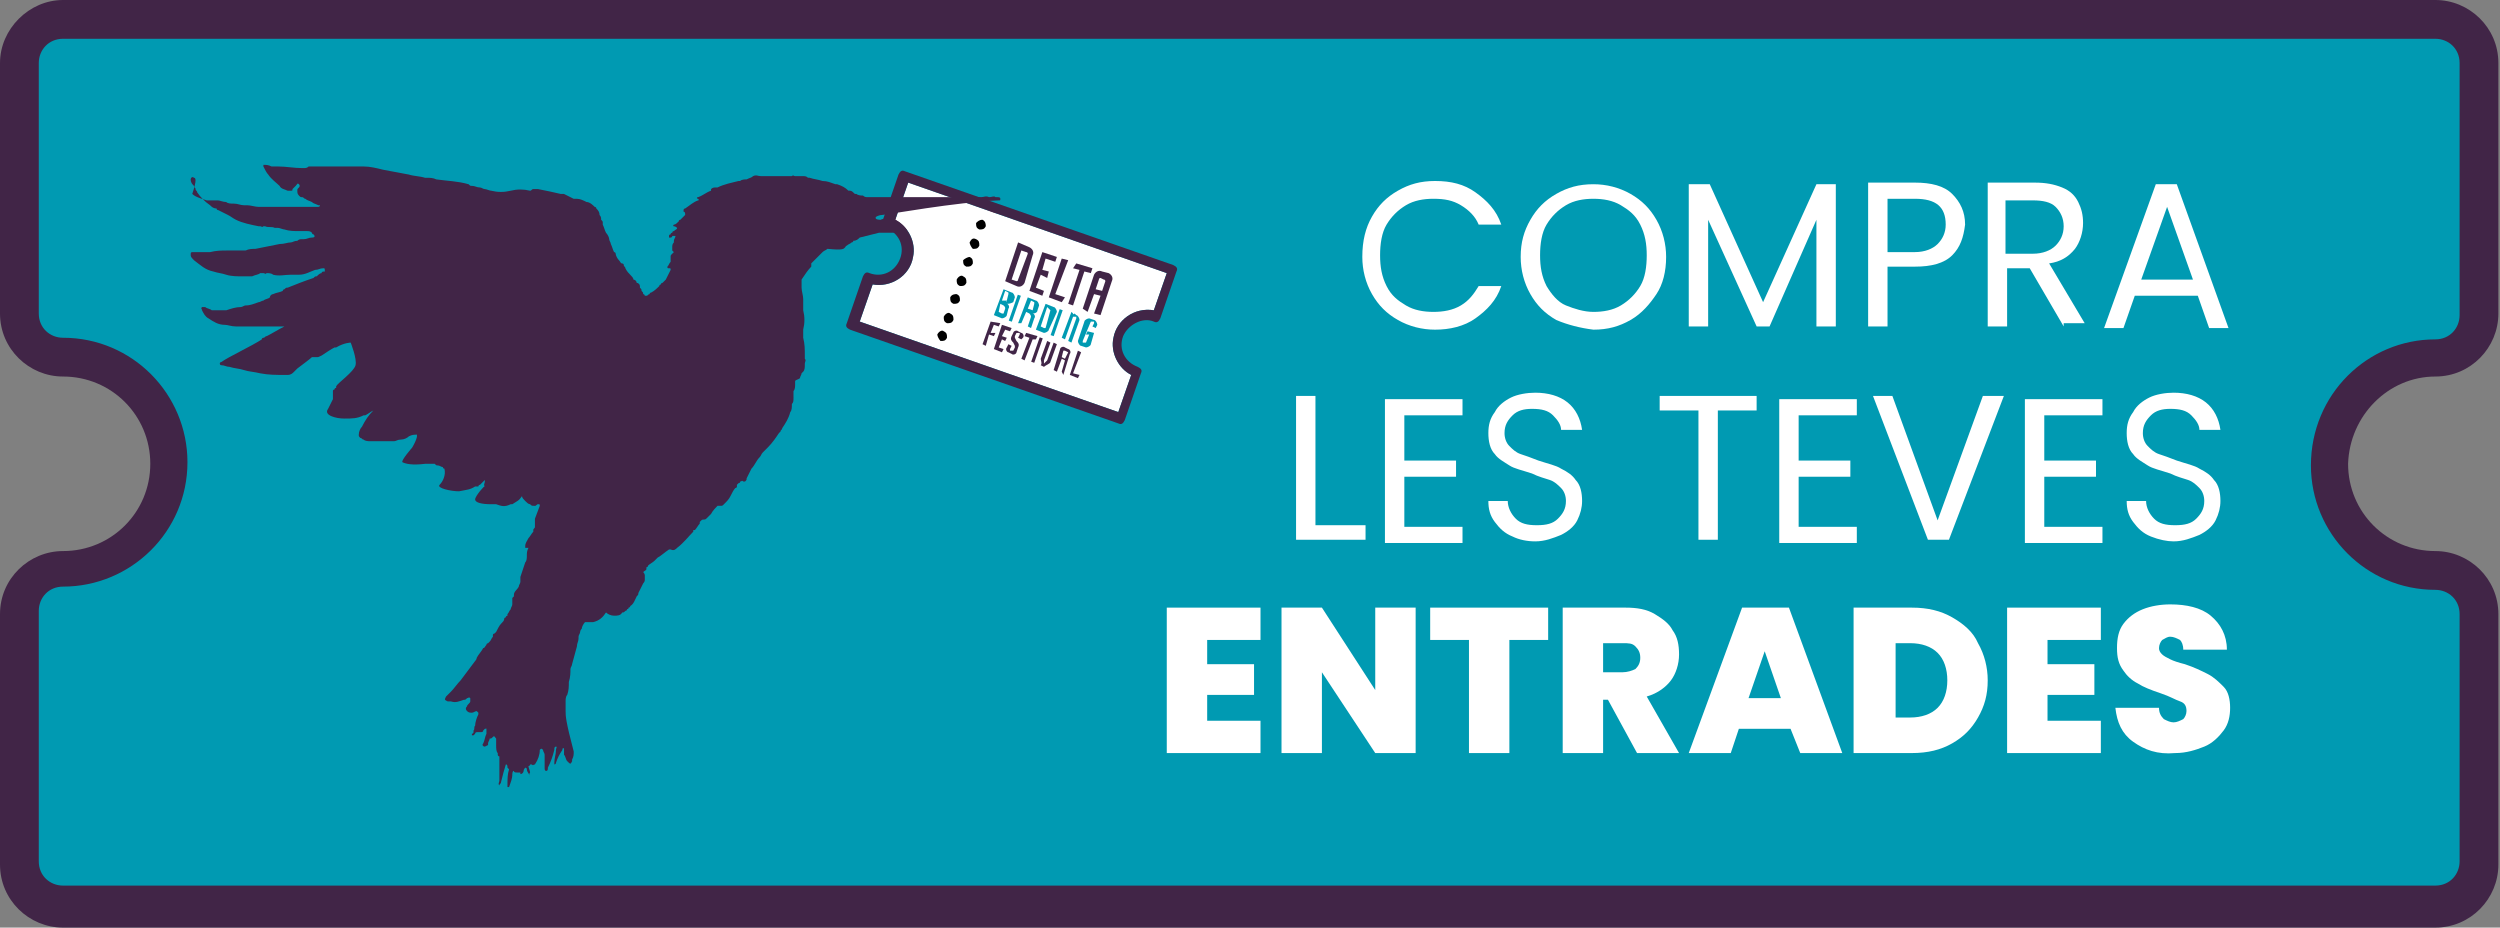 <?xml version="1.0" encoding="UTF-8"?>
<!-- Generator: Adobe Illustrator 28.0.0, SVG Export Plug-In . SVG Version: 6.00 Build 0)  -->
<svg xmlns="http://www.w3.org/2000/svg" xmlns:xlink="http://www.w3.org/1999/xlink" version="1.1" x="0px" y="0px" viewBox="0 0 154.7 57.4" style="enable-background:new 0 0 154.7 57.4;" xml:space="preserve">
<rect x="0" y="0" width="154.7" height="57.4" fill="#808080" stroke="none"/>
<style type="text/css">
	.st0{display:none;}
	.st1{display:inline;fill:#009AB2;}
	.st2{fill:#FFFFFF;}
	.st3{fill:#3D2645;}
	.st4{fill:#0098B0;}
	.st5{fill:#412547;}
	.st6{fill:#009AB2;}
</style>
<g id="BG" class="st0">
</g>
<g id="ELEMENTS_00000010294934193675868900000004873407955746785958_">
	<g>
		<path class="st5" d="M150.7,23.3c2.2,0,3.9-1.8,3.9-3.9V3.9c0-2.2-1.8-3.9-3.9-3.9H77.5h-6.4H3.9C1.8,0,0,1.8,0,3.9v15.5    c0,2.2,1.8,3.9,3.9,3.9c3,0,5.4,2.4,5.4,5.4c0,3-2.4,5.4-5.4,5.4C1.8,34.1,0,35.8,0,38v15.5c0,2.2,1.8,3.9,3.9,3.9h67.2h6.4h73.2    c2.2,0,3.9-1.8,3.9-3.9V38c0-2.2-1.8-3.9-3.9-3.9c-3,0-5.4-2.4-5.4-5.4C145.4,25.7,147.8,23.3,150.7,23.3z"></path>
		<path class="st6" d="M150.7,21c0.9,0,1.5-0.7,1.5-1.5V3.9c0-0.9-0.7-1.5-1.5-1.5H77.5h-6.4H3.9c-0.9,0-1.5,0.7-1.5,1.5v15.5    c0,0.9,0.7,1.5,1.5,1.5c4.3,0,7.7,3.5,7.7,7.7c0,4.3-3.5,7.7-7.7,7.7c-0.9,0-1.5,0.7-1.5,1.5v15.5c0,0.9,0.7,1.5,1.5,1.5h67.2h6.4    h73.2c0.9,0,1.5-0.7,1.5-1.5V38c0-0.9-0.7-1.5-1.5-1.5c-4.3,0-7.7-3.5-7.7-7.7C143,24.4,146.5,21,150.7,21z"></path>
		<g>
			<g>
				<g>
					<polygon points="52.3,15.3 52.3,15.3 52.3,15.3      "></polygon>
					<path class="st5" d="M61.8,13.1C61.9,13.1,62,13.1,61.8,13.1c-0.2-0.3-3.6,0.4-6.3,0.4c-0.1,0-0.9,0-1,0.1       c-0.1,0-0.4,0-0.3-0.2c0,0-2.1,0.7-2,1.9c0,0,0.1,0,0.1-0.1c0,0,0,0,0,0c0,0,0,0,0,0c0,0,0,0,0.1,0c0,0,0,0,0,0       c0.1-0.1,0.2-0.1,0.3-0.2c0,0,0,0,0,0l0,0l0,0c0,0,0.1,0,0.1-0.1c0,0,0,0,0,0c0.2,0,0.3-0.1,0.4-0.2c0.4-0.1,0.8-0.2,1.2-0.3       c0.1,0,0.2,0,0.3,0c0.1,0,0.1,0,0.2,0c0.1,0,0.2,0,0.3,0c0.2,0,0.3,0,0.4-0.1c0,0,0.1,0,0.1,0c0.3-0.1,0.7-0.1,1-0.1       c0.6-0.1,1.2-0.2,1.7-0.3c0.9-0.1,1.7-0.4,2.5-0.6C61.4,13.2,61.6,13.2,61.8,13.1z"></path>
				</g>
				<g>
					<g>
						<g>
							<path class="st2" d="M68.9,20.9c-0.2,0.9,0.3,1.9,1.1,2.3l-0.8,2.3l-16-5.6l0.8-2.3c1.1,0.2,2.3-0.5,2.5-1.7         c0.2-0.9-0.3-1.9-1.1-2.3l0.8-2.3l16,5.6l-0.8,2.3C70.2,19,69.1,19.8,68.9,20.9z"></path>
						</g>
					</g>
					<g>
						<g>
							<g>
								<path d="M59.2,18.2L59.2,18.2c0.2,0.1,0.2,0.2,0.2,0.4l0,0c-0.1,0.2-0.2,0.2-0.4,0.2l0,0c-0.2-0.1-0.2-0.2-0.2-0.4l0,0          C58.9,18.2,59.1,18.2,59.2,18.2z"></path>
							</g>
						</g>
						<g>
							<g>
								<path d="M58.8,19.4L58.8,19.4c0.2,0.1,0.2,0.2,0.2,0.4v0c-0.1,0.2-0.2,0.2-0.4,0.2l0,0c-0.2-0.1-0.2-0.2-0.2-0.4v0          C58.5,19.4,58.7,19.3,58.8,19.4z"></path>
							</g>
						</g>
						<g>
							<g>
								<path d="M58.4,20.5L58.4,20.5c0.2,0.1,0.2,0.2,0.2,0.4h0c-0.1,0.2-0.2,0.2-0.4,0.2l0,0C58.1,21,58,20.8,58,20.7l0,0          C58.1,20.5,58.3,20.4,58.4,20.5z"></path>
							</g>
						</g>
						<g>
							<g>
								<path d="M59.6,17.1L59.6,17.1c0.2,0.1,0.2,0.2,0.2,0.4v0c-0.1,0.2-0.2,0.2-0.4,0.2l0,0c-0.2-0.1-0.2-0.2-0.2-0.4v0          C59.3,17.1,59.5,17,59.6,17.1z"></path>
							</g>
						</g>
						<g>
							<g>
								<path d="M60,15.9L60,15.9c0.2,0.1,0.2,0.2,0.2,0.4l0,0c-0.1,0.2-0.2,0.2-0.4,0.2l0,0c-0.2-0.1-0.2-0.2-0.2-0.4l0,0          C59.7,16,59.9,15.9,60,15.9z"></path>
							</g>
						</g>
						<g>
							<g>
								<path d="M60.4,14.8L60.4,14.8c0.2,0.1,0.2,0.2,0.2,0.4l0,0c-0.1,0.2-0.2,0.2-0.4,0.2h0C60.1,15.3,60,15.1,60,15l0,0          C60.1,14.8,60.2,14.7,60.4,14.8z"></path>
							</g>
						</g>
						<g>
							<g>
								<path d="M60.8,13.6L60.8,13.6C61,13.7,61,13.9,61,14l0,0c-0.1,0.2-0.2,0.2-0.4,0.2l0,0c-0.2-0.1-0.2-0.2-0.2-0.4l0,0          C60.5,13.7,60.6,13.6,60.8,13.6z"></path>
							</g>
						</g>
						<g>
							<g>
								<path class="st5" d="M71.4,19.9c0.2,0.1,0.3,0,0.4-0.2l1-2.9c0.1-0.2,0-0.3-0.2-0.4l-16.6-5.8c-0.2-0.1-0.3,0-0.4,0.2          l-1,2.9c-0.1,0.2,0,0.3,0.2,0.4c0.8,0.3,1.2,1.1,0.9,1.9c-0.3,0.8-1.1,1.2-1.9,0.9c-0.2-0.1-0.3,0-0.4,0.2l-1,2.9          c-0.1,0.2,0,0.3,0.2,0.4l16.6,5.8c0.2,0.1,0.3,0,0.4-0.2l1-2.9c0.1-0.2,0-0.3-0.2-0.4c-0.8-0.3-1.2-1.1-0.9-1.9          C69.8,20.1,70.7,19.6,71.4,19.9z M68.9,20.9c-0.2,0.9,0.3,1.9,1.1,2.3l-0.8,2.3l-16-5.6l0.8-2.3c1.1,0.2,2.3-0.5,2.5-1.7          c0.2-0.9-0.3-1.9-1.1-2.3l0.8-2.3l16,5.6l-0.8,2.3C70.2,19,69.1,19.8,68.9,20.9z"></path>
							</g>
						</g>
					</g>
					<g>
						<g>
							<path class="st5" d="M63.6,15.7c0,0,0-0.1-0.1-0.1l-0.3-0.1l-0.6,1.8l0.3,0.1c0,0,0.1,0,0.1-0.1L63.6,15.7z M63.4,17.5         c-0.1,0.2-0.3,0.3-0.5,0.2l-0.7-0.3L63,15l0.7,0.3c0.2,0.1,0.3,0.3,0.2,0.5L63.4,17.5z"></path>
						</g>
						<polygon class="st5" points="65.4,15.9 65.3,16.2 64.7,16 64.5,16.7 64.9,16.8 64.8,17.2 64.4,17 64.1,17.8 64.6,18         64.5,18.3 63.7,18 64.5,15.6       "></polygon>
						<polygon class="st5" points="65.9,18.4 65.7,18.7 64.9,18.4 65.7,16 66.1,16.1 65.3,18.2       "></polygon>
						<polygon class="st5" points="67.6,16.6 67.5,16.9 67.1,16.8 66.4,18.9 66.1,18.8 66.8,16.7 66.4,16.6 66.6,16.3       "></polygon>
						<g>
							<path class="st5" d="M68.4,17.4c0,0,0-0.1-0.1-0.1l-0.2-0.1c0,0-0.1,0-0.1,0.1l-0.2,0.6l0.4,0.1L68.4,17.4z M67.7,19.4         l0.4-1.1l-0.4-0.1l-0.4,1.1L67,19.1l0.7-2.1c0.1-0.2,0.3-0.3,0.5-0.2l0.4,0.1c0.2,0.1,0.3,0.3,0.2,0.5l-0.7,2.1L67.7,19.4z"></path>
							<path class="st6" d="M61.8,19.3l0.2,0.1c0,0,0.1,0,0.1,0l0.1-0.3c0-0.1,0-0.1-0.1-0.2l-0.2-0.1L61.8,19.3z M62.3,18.6         l0.1-0.4c0,0,0-0.1,0-0.1l-0.2-0.1L62,18.6L62.3,18.6C62.2,18.7,62.3,18.7,62.3,18.6 M62.3,18.8c0.1,0,0.2,0.2,0.1,0.3         l-0.1,0.4c0,0.1-0.2,0.2-0.3,0.2l-0.5-0.2l0.6-1.6l0.5,0.2c0.1,0,0.2,0.2,0.2,0.3l-0.1,0.3C62.5,18.8,62.4,18.8,62.3,18.8         L62.3,18.8z"></path>
						</g>
						
							<rect x="62" y="18.9" transform="matrix(0.329 -0.944 0.944 0.329 24.183 72.151)" class="st6" width="1.7" height="0.2"></rect>
						<g>
							<path class="st6" d="M63.9,19.2l0.1-0.4c0,0,0-0.1,0-0.1l-0.2-0.1l-0.2,0.5L63.9,19.2C63.8,19.2,63.9,19.2,63.9,19.2          M63.7,19.4l-0.2-0.1l-0.3,0.7L63,20l0.6-1.6l0.5,0.2c0.1,0,0.2,0.2,0.2,0.3l-0.1,0.3c0,0.1-0.1,0.2-0.3,0.2l0,0         c0.1,0,0.2,0.2,0.1,0.3l-0.2,0.6l-0.2-0.1l0.2-0.6C63.8,19.5,63.7,19.4,63.7,19.4"></path>
							<path class="st6" d="M65,19.2C65,19.2,65,19.1,65,19.2L64.8,19l-0.4,1.2l0.2,0.1c0,0,0.1,0,0.1,0L65,19.2z M64.9,20.4         c0,0.1-0.2,0.2-0.3,0.2l-0.5-0.2l0.6-1.6l0.5,0.2c0.1,0,0.2,0.2,0.2,0.3L64.9,20.4z"></path>
						</g>
						
							<rect x="64.6" y="19.8" transform="matrix(0.329 -0.944 0.944 0.329 25.067 75.204)" class="st6" width="1.7" height="0.2"></rect>
						<g>
							<path class="st6" d="M66.4,19.4L66.4,19.4c0,0.1,0.1,0,0.1,0l0.1,0.1c0.1,0,0.2,0.2,0.2,0.3l-0.5,1.4l-0.2-0.1l0.5-1.4         c0,0,0-0.1,0-0.1l-0.1,0c0,0-0.1,0-0.1,0L65.9,21l-0.2-0.1l0.6-1.6L66.4,19.4z"></path>
							<path class="st6" d="M67.2,20.7l0.1-0.2l0.4,0.1l-0.2,0.7c0,0.1-0.2,0.2-0.3,0.2l-0.3-0.1c-0.1,0-0.2-0.2-0.2-0.3l0.4-1.2         c0-0.1,0.2-0.2,0.3-0.2l0.3,0.1c0.1,0,0.2,0.2,0.2,0.3l-0.1,0.2l-0.2-0.1l0.1-0.2c0,0,0-0.1,0-0.1l-0.1,0c0,0-0.1,0-0.1,0         L67,21.1c0,0,0,0.1,0,0.1l0.1,0c0,0,0.1,0,0.1,0l0.2-0.5L67.2,20.7z"></path>
						</g>
						<polygon class="st5" points="61.9,20 61.8,20.2 61.5,20.1 61.3,20.6 61.6,20.6 61.5,20.8 61.2,20.7 61,21.4 60.8,21.3         61.3,19.9       "></polygon>
						<polygon class="st5" points="62.6,20.3 62.5,20.5 62.2,20.4 62,20.8 62.3,20.9 62.2,21.1 62,21 61.8,21.5 62.1,21.6 62,21.8         61.5,21.6 62,20.1       "></polygon>
						<g>
							<path class="st5" d="M62.7,20.6c0-0.1,0.2-0.2,0.3-0.1l0.2,0.1c0.1,0,0.2,0.2,0.1,0.3L63.2,21L63,20.9l0.1-0.2         c0,0,0-0.1,0-0.1l-0.1,0c0,0-0.1,0-0.1,0l-0.1,0.2c0,0.1,0,0.1,0,0.1l0.1,0.2c0.1,0.1,0.2,0.2,0.1,0.4l-0.1,0.3         c0,0.1-0.2,0.2-0.3,0.1l-0.2-0.1c-0.1,0-0.2-0.2-0.1-0.3l0.1-0.2l0.2,0.1l-0.1,0.2c0,0,0,0.1,0,0.1l0.1,0c0,0,0.1,0,0.1,0         l0.1-0.2c0-0.1,0-0.1,0-0.1l-0.1-0.2c-0.1-0.1-0.2-0.2-0.1-0.4L62.7,20.6z"></path>
						</g>
						<polygon class="st5" points="64.2,20.8 64.1,21 63.9,21 63.4,22.3 63.2,22.2 63.7,20.9 63.4,20.8 63.5,20.6       "></polygon>
						
							<rect x="63.4" y="21.6" transform="matrix(0.329 -0.944 0.944 0.329 22.561 75.127)" class="st5" width="1.6" height="0.2"></rect>
						<g>
							<path class="st5" d="M64.4,22.2l0.4-1.1l0.2,0.1l-0.4,1.1c0,0.1,0,0.2,0,0.2l0,0l0,0c0,0,0.1-0.1,0.2-0.2l0.4-1.1l0.2,0.1         l-0.4,1.1c0,0.1-0.3,0.2-0.4,0.3l-0.2-0.1C64.5,22.5,64.4,22.3,64.4,22.2"></path>
							<path class="st5" d="M66.1,21.8C66.1,21.8,66.1,21.7,66.1,21.8l-0.2-0.1c0,0-0.1,0-0.1,0l-0.1,0.4l0.2,0.1L66.1,21.8z          M65.7,23l0.2-0.7l-0.2-0.1L65.4,23l-0.2-0.1l0.4-1.3c0-0.1,0.2-0.2,0.3-0.1l0.2,0.1c0.1,0,0.2,0.2,0.1,0.3l-0.4,1.3L65.7,23         z"></path>
						</g>
						<polygon class="st5" points="66.8,23.2 66.7,23.4 66.2,23.2 66.7,21.7 66.9,21.8 66.4,23.1       "></polygon>
					</g>
				</g>
				<path class="st5" d="M52.3,15.3c0.6-1,1.8-1.8,1.8-1.8c0.1-0.1,0.3-0.2,0.5-0.2c0.2,0,4.6-0.8,7.2-0.9c0.1,0,0.1,0,0.1-0.1      c0-0.1-0.1-0.1-0.2-0.1c0,0-0.1,0-0.1,0c-0.1-0.1-0.2,0-0.4,0l0,0c-0.2-0.1-0.3,0-0.5,0c-0.5,0-1,0-1.5,0c0,0,0,0-0.1,0      c0,0-0.1,0-0.1,0c0,0-0.1,0-0.1,0c0,0,0,0,0,0c0,0,0,0-0.1,0c0,0-0.1,0-0.1,0c0,0-0.1,0-0.1,0c-0.1,0-0.1,0-0.1,0      c0,0-0.1,0-0.1,0c0,0,0,0,0,0c0,0,0,0-0.1,0c0,0-0.1,0-0.1,0c0,0-0.1,0-0.1,0c-0.5,0-1.1,0-1.6,0c-0.1,0-0.1,0-0.2,0      c0,0,0,0-0.1,0c0,0,0,0,0.1,0c0,0,0,0,0,0c0,0,0,0-0.1,0c0,0-0.1,0-0.1,0c0,0,0,0-0.1,0c0,0,0,0-0.1,0c0,0,0,0,0,0      c0,0-0.1,0-0.1,0c0,0,0,0-0.1,0c0,0,0,0,0,0c-0.1,0-0.2,0-0.2,0c0,0,0,0-0.1,0c0,0,0,0,0,0c-0.2,0-0.3,0-0.5,0      c-0.2,0-0.4,0-0.6,0c-0.2,0-0.4,0-0.6,0c0,0,0,0,0,0c-0.1,0-0.2,0-0.3-0.1c0,0,0,0,0,0c-0.1,0-0.3,0-0.4-0.1c0,0,0,0-0.1,0      C53,12,53,12,52.9,12c-0.1-0.1-0.2-0.2-0.3-0.2c0,0,0,0-0.1,0c-0.2-0.2-0.4-0.3-0.7-0.4c0,0,0,0-0.1,0c0,0,0,0,0,0      c-0.3-0.1-0.5-0.2-0.8-0.2c-0.3-0.1-0.5-0.1-0.8-0.2c0,0,0,0,0,0c0,0,0,0-0.1,0c-0.1-0.1-0.2-0.1-0.3-0.1c0,0,0,0-0.1,0l0,0      c0,0-0.1,0-0.1,0c0,0-0.1,0-0.1,0c0,0-0.1,0-0.1,0c0,0,0,0-0.1,0c-0.1,0-0.1-0.1-0.2,0c0,0,0,0,0,0c-0.1,0-0.3,0-0.4,0      c0,0,0,0-0.1,0c0,0,0,0,0,0c0,0,0,0,0,0l0,0c-0.1,0-0.1,0-0.2,0c-0.3,0-0.5,0-0.8,0c-0.1,0-0.3,0-0.4,0c0,0,0,0,0,0      c-0.2,0-0.3-0.1-0.5,0c-0.1,0.1-0.2,0.1-0.4,0.2c-0.1,0-0.3,0-0.4,0.1l0,0c0,0-0.1,0-0.1,0c-0.4,0.1-0.9,0.2-1.3,0.4      c0,0-0.1,0-0.1,0c-0.1,0-0.2,0-0.3,0.1c0,0,0,0,0,0c0,0,0,0,0,0l0,0c0,0.1,0,0.1,0,0.1c0,0,0,0,0,0c-0.3,0.1-0.5,0.3-0.8,0.4      c-0.1,0-0.1,0.1,0,0.1c0,0,0.1,0.1,0,0.1c-0.3,0.1-0.5,0.3-0.8,0.5c-0.1,0-0.1,0.1-0.1,0.1l0,0c0,0.1,0,0.1,0,0.1      c0.1,0,0.1,0.1,0.1,0.2c-0.1,0.1-0.2,0.2-0.3,0.3c0,0,0,0,0,0c-0.1,0-0.1,0.1-0.1,0.1c-0.1,0.1-0.2,0.2-0.3,0.2      c-0.1,0.1,0,0.1,0,0.1c0,0,0,0,0,0c0,0,0.1,0,0.2,0.1l0,0c0,0,0,0,0,0c0,0.1-0.1,0.1-0.2,0.2c-0.1,0-0.1,0.1-0.1,0.1      c0,0-0.1,0-0.1,0.1l0,0c0,0-0.1,0-0.1,0.1l0,0c0,0,0,0,0,0.1c0,0,0,0,0.1,0c0,0,0,0,0,0c0,0,0.1,0,0.1-0.1c0,0,0,0,0,0l0,0l0,0      c0,0,0.1,0,0.1,0c0,0,0.1,0,0.1,0c0,0,0,0,0,0c0,0.1-0.1,0.2-0.1,0.3c0,0,0,0.1,0,0.1c-0.1,0.1-0.1,0.2-0.1,0.3c0,0,0,0,0,0      c0,0.1,0,0.1,0,0.2c0,0,0.1,0.1,0.1,0.1l0,0c0,0-0.1,0.1-0.1,0.1c-0.1,0.1-0.1,0.1-0.1,0.2c0,0,0,0,0,0.1c0,0,0,0,0,0.1      c0,0,0,0,0,0.1l0,0c0,0,0,0,0,0l0,0c-0.1,0.1-0.1,0.2-0.2,0.3c0,0.1,0,0.1,0.1,0.1c0.1,0,0.1,0,0.1,0.1      c-0.1,0.2-0.2,0.4-0.3,0.6c-0.1,0.1-0.1,0.1-0.2,0.2c0,0-0.1,0-0.1,0.1c0,0-0.1,0-0.1,0.1c-0.1,0.1-0.3,0.3-0.5,0.4      c0,0-0.1,0-0.1,0.1c0,0,0,0,0,0c0,0,0,0,0,0c-0.1,0-0.1,0.1-0.2,0.1c0,0-0.1,0-0.1,0c0,0,0,0,0,0c0,0,0-0.1-0.1-0.1c0,0,0,0,0,0      c0,0,0,0,0,0l0,0c0,0,0,0,0,0c0,0,0,0,0,0c0-0.1,0-0.1-0.1-0.2c0,0,0,0,0,0l0,0c0-0.1,0-0.1-0.1-0.2c0,0,0,0,0,0      c0,0,0-0.1,0-0.1c0,0,0,0,0,0c0,0,0,0,0,0c0-0.1-0.1-0.2-0.2-0.2c0-0.1-0.1-0.2-0.2-0.2c0-0.1-0.1-0.2-0.2-0.3l0,0      c-0.1-0.1-0.2-0.2-0.3-0.4l0,0c0-0.1-0.1-0.1-0.1-0.2c0,0,0,0,0,0c0-0.1-0.1-0.1-0.1-0.1c-0.1,0-0.1-0.1-0.2-0.2l0,0      c0,0,0,0,0,0c-0.1-0.1-0.2-0.3-0.2-0.4l0,0c0,0,0,0,0,0c0,0,0-0.1-0.1-0.1c0,0,0,0,0,0c-0.1-0.2-0.1-0.3-0.2-0.5      c0-0.1-0.1-0.2-0.1-0.3c0,0,0,0,0,0c0-0.1-0.1-0.3-0.2-0.4c0,0,0,0,0,0c0,0,0,0,0,0c-0.1-0.2-0.1-0.3-0.2-0.5c0,0,0,0,0,0      c0,0,0-0.1,0-0.1c0-0.1,0-0.1-0.1-0.2c0-0.1,0-0.2-0.1-0.3c0-0.2-0.1-0.3-0.2-0.4c0-0.1-0.1-0.1-0.1-0.1c0,0,0,0,0,0      c-0.1-0.1-0.3-0.3-0.5-0.3c-0.2-0.1-0.4-0.2-0.6-0.2c0,0-0.1,0-0.1,0c0,0,0,0,0,0c0,0,0,0,0,0c0,0,0,0,0,0c0,0,0,0-0.1,0      c-0.2-0.1-0.4-0.2-0.6-0.3c0,0,0,0-0.1,0c0,0,0,0,0,0c0,0,0,0,0,0c0,0,0,0-0.1,0c-0.4-0.1-0.9-0.2-1.4-0.3c-0.1,0-0.1,0-0.2,0      c0,0-0.1,0-0.1,0c-0.1,0-0.1,0.1-0.2,0.1c-0.4-0.1-0.8-0.1-1.2,0c-0.4,0.1-0.8,0.1-1.2,0c-0.1,0-0.3-0.1-0.4-0.1      c-0.1,0-0.2-0.1-0.3-0.1c-0.2,0-0.3-0.1-0.5-0.1c-0.1,0-0.1,0-0.2-0.1c-0.7-0.2-1.3-0.2-2-0.3c0,0,0,0,0,0      c-0.2-0.1-0.4-0.1-0.6-0.1c0,0,0,0-0.1,0c0,0,0,0,0,0c-0.3-0.1-0.7-0.1-1-0.2c-0.5-0.1-1.1-0.2-1.6-0.3      c-0.4-0.1-0.8-0.2-1.2-0.2c-0.3,0-0.6,0-0.9,0c0,0,0,0,0,0c0,0,0,0-0.1,0c0,0,0,0,0,0c0,0-0.1,0-0.1,0c-0.3,0-0.7,0-1,0      c0,0-0.1,0-0.1,0c0,0,0,0,0,0c0,0,0,0-0.1,0c-0.3,0-0.7,0-1,0c0,0-0.1,0-0.1,0c-0.1,0.1-0.2,0.1-0.3,0.1c0,0,0,0,0,0      c0,0-0.1,0-0.1,0c-0.5,0-1-0.1-1.5-0.1c-0.1,0-0.2,0-0.3,0c0,0-0.1,0-0.1,0c-0.2-0.1-0.3-0.1-0.5-0.1c0,0,0,0.1,0,0.1      c0.1,0.2,0.2,0.4,0.3,0.5c0.2,0.3,0.5,0.5,0.7,0.7c0.1,0.2,0.3,0.2,0.5,0.3c0,0,0.1,0,0.1,0c0,0,0.1,0,0.1,0      c0.1,0,0.1,0,0.1-0.1c0.1-0.1,0.1-0.1,0.2-0.2c0.1-0.1,0.1-0.2,0.2-0.1c0.1,0.1,0,0.2,0,0.2c-0.1,0.1-0.1,0.1-0.1,0.2      c0,0.1,0,0.2,0.1,0.3c0,0,0,0,0,0c0,0,0,0,0,0c0.1,0.1,0.1,0.1,0.2,0.1c0.1,0,0.1,0.1,0.2,0.1c0.1,0.1,0.2,0.1,0.4,0.2      c0.1,0.1,0.2,0.1,0.4,0.2c0,0,0,0,0,0c0,0,0,0,0.1,0c0,0.1-0.1,0.1-0.1,0.1c0,0,0,0,0,0c-0.1,0-0.2,0-0.2,0c-0.2,0-0.3,0-0.5,0      c-0.1,0-0.2,0-0.3,0l0,0c0,0,0,0-0.1,0c0,0,0,0,0,0c0,0-0.1,0-0.1,0c-0.3,0-0.5,0-0.8,0c-0.1,0-0.1,0-0.2,0c0,0,0,0-0.1,0      c0,0,0,0,0,0c0,0-0.1,0-0.1,0c-0.3,0-0.7,0-1,0l0,0c0,0,0,0-0.1,0c0,0-0.1,0-0.1,0c0,0,0,0-0.1,0c-0.2,0-0.5-0.1-0.7-0.1      c0,0-0.1,0-0.1,0c0,0,0,0-0.1,0c-0.2,0-0.4-0.1-0.6-0.1c-0.2,0-0.4,0-0.5-0.1c-0.2,0-0.4-0.1-0.5-0.1c0,0,0,0-0.1,0      c0,0,0,0-0.1,0c0,0,0,0-0.1,0c0,0,0,0,0,0c0,0-0.1,0-0.1,0c0,0,0,0,0,0c0,0,0,0,0,0c0,0,0,0,0,0c0,0,0,0,0,0c0,0,0,0,0.1,0      c0,0,0,0-0.1,0c0,0,0,0-0.1,0l0,0c0,0,0,0-0.1,0l0,0c0,0-0.1,0-0.1,0c-0.3-0.1-0.7-0.2-0.9-0.4C12.2,11.1,12.1,11,12,11      c-0.1-0.1-0.2,0-0.2,0.1c0,0,0,0,0,0c0,0.2,0.1,0.3,0.2,0.4c0,0,0,0,0,0c0,0.1,0.1,0.1,0.1,0.2c0,0,0,0,0,0      c0,0.1,0.1,0.1,0.1,0.2c0.2,0.3,0.5,0.6,0.8,0.8c0.1,0.1,0.2,0.2,0.4,0.2c0,0,0,0.1,0.1,0.1l0,0c0,0,0,0,0,0c0,0,0,0,0,0      c0.2,0.1,0.4,0.2,0.6,0.3l0,0c0.2,0.1,0.3,0.2,0.5,0.3c0.4,0.2,0.9,0.3,1.4,0.4c0,0,0.1,0,0.1,0l0,0l0,0c0,0,0,0,0,0      c0.1,0,0.1,0.1,0.2,0c0,0,0,0,0.1,0l0,0c0,0,0,0,0,0c0.2,0.1,0.4,0,0.6,0.1c0,0,0,0,0.1,0c0,0,0,0,0,0c0,0,0.1,0,0.1,0      c0.1,0,0.3,0.1,0.4,0.1l0,0c0.3,0.1,0.6,0.1,0.9,0.1l0,0c0.2,0,0.4,0,0.5,0c0.1,0,0.2,0,0.3,0.1c0,0,0,0,0,0c0,0,0,0.1,0.1,0.1      c0,0,0,0,0,0c0.1,0.1,0.1,0.2-0.1,0.2c-0.2,0-0.3,0.1-0.5,0.1c0,0,0,0,0,0l0,0c0,0-0.1,0-0.1,0c-0.1,0-0.2,0-0.3,0.1      c0,0,0,0,0,0l0,0c-0.2,0-0.3,0.1-0.4,0.1c0,0,0,0,0,0c-0.2,0-0.4,0.1-0.7,0.1c-0.5,0.1-1,0.2-1.5,0.3c-0.2,0-0.4,0-0.6,0.1      c0,0-0.1,0-0.1,0c0,0-0.1,0-0.1,0c0,0-0.1,0-0.1,0c0,0,0,0,0,0c-0.1,0-0.1,0-0.2,0c0,0,0,0,0,0c0,0-0.1,0-0.1,0      c-0.1,0-0.1,0-0.2,0l0,0l0,0c-0.1,0-0.1,0-0.2,0l0,0c0,0,0,0-0.1,0c-0.4,0-0.7,0-1.1,0.1c0,0-0.1,0-0.1,0c0,0-0.1,0-0.1,0      c0,0,0,0,0,0c-0.2,0-0.5,0-0.7,0c0,0,0,0-0.1,0c-0.2,0-0.2,0-0.2,0.2c0,0.1,0.1,0.2,0.2,0.3c0.4,0.3,0.7,0.6,1.2,0.7      c0.3,0.1,0.5,0.1,0.8,0.2c0.3,0.1,0.7,0.1,1,0.1c0.1,0,0.1,0,0.2,0c0,0,0,0,0,0c0,0,0.1,0,0.1,0c0,0,0.1,0,0.1,0      c0.1,0,0.1,0,0.2,0c0,0,0,0,0,0c0,0,0,0,0,0c0.2-0.1,0.4-0.1,0.5-0.2l0,0c0,0,0,0,0.1,0c0,0,0,0,0,0c0,0,0,0,0,0l0,0      c0,0,0,0,0.1,0c0.1,0,0.1,0.1,0.2,0c0.1,0,0.3,0,0.4,0.1c0,0,0,0,0,0c0.4,0.1,0.7,0,1.1,0c0,0,0,0,0,0c0,0,0.1,0,0.1,0      c0.1,0,0.1,0,0.2,0l0,0c0.1,0,0.1,0,0.2,0c0.4,0,0.7-0.2,1-0.3c0,0,0,0,0,0c0.2,0,0.3-0.1,0.5-0.1c0.1,0,0.1,0,0.1,0.2      c-0.1,0-0.2,0-0.2,0.1c0,0,0,0,0,0c0,0,0,0,0,0c0,0,0,0,0,0c0,0,0,0,0,0c-0.1,0-0.2,0.1-0.3,0.2c0,0,0,0,0,0      c-0.1,0-0.1,0-0.2,0.1c-0.6,0.2-1.1,0.4-1.6,0.6c0,0,0,0,0,0c-0.1,0-0.1,0-0.2,0.1c0,0,0,0,0,0c0,0,0,0,0,0c0,0-0.1,0-0.1,0.1      c-0.2,0.1-0.4,0.1-0.6,0.2c-0.1,0-0.2,0.1-0.2,0.2c0,0,0,0,0,0c-0.1,0.1-0.3,0.1-0.4,0.2c-0.1,0-0.2,0.1-0.3,0.1      c-0.3,0.1-0.5,0.2-0.8,0.2c-0.1,0-0.2,0.1-0.3,0.1c-0.3,0-0.6,0.1-0.9,0.2c-0.1,0-0.1,0-0.2,0c0,0,0,0,0,0c-0.2,0-0.4,0-0.6,0      c0,0,0,0-0.1,0l0,0c0,0,0,0,0,0c-0.1-0.1-0.3-0.1-0.4-0.2c-0.1,0-0.1,0-0.2,0c-0.1,0.1,0,0.1,0,0.2c0.1,0.2,0.2,0.4,0.4,0.5      c0.3,0.2,0.6,0.4,1,0.4c0.2,0,0.4,0.1,0.7,0.1c0,0,0.1,0,0.1,0c0,0,0,0,0,0l0,0l0,0c0,0,0,0,0,0c0,0,0,0,0,0l0,0      c0,0,0.1,0,0.1,0l0,0l0,0c0,0,0.1,0,0.1,0c0,0,0,0,0.1,0c0.3,0,0.6,0,0.9,0c0.6,0,1.2,0,1.8,0c0,0,0,0-0.1,0      c-0.4,0.2-0.7,0.4-1.1,0.6c-0.1,0-0.1,0.1-0.2,0.1c0,0-0.1,0-0.1,0.1c-0.6,0.4-2.1,1.1-2.5,1.4c0,0-0.1,0-0.1,0.1      c0,0,0,0.1,0.1,0.1c0.2,0,0.3,0.1,0.5,0.1c0.3,0.1,0.6,0.1,0.9,0.2c0,0,0,0,0,0c0.3,0.1,0.6,0.1,1,0.2c0.5,0.1,1,0.1,1.5,0.1      c0.1,0,0.1,0,0.2,0c0,0,0,0,0,0c0.2,0,0.3-0.1,0.4-0.2c0.1-0.1,0.1-0.1,0.2-0.2c0.4-0.3,0.8-0.6,0.9-0.7c0.1,0,0.2,0,0.2,0      c0,0,0,0,0,0c0,0,0,0,0.1,0c0.1,0,0.1,0,0.3-0.1c0.3-0.2,0.6-0.4,0.8-0.5c0,0,0,0,0.1,0c0.5-0.3,0.9-0.3,0.9-0.3s0.4,1,0.3,1.4      c-0.1,0.4-1.1,1.1-1.2,1.3c0,0,0,0,0,0.1c0,0-0.1,0-0.1,0.1c0,0-0.1,0-0.1,0.1c0,0,0,0,0,0c0,0,0,0,0,0l0,0c0,0,0,0,0,0      c0,0,0,0,0,0c0,0,0,0,0,0c0,0,0,0,0,0.1c0,0,0,0,0,0c0,0,0,0,0,0.1c0,0,0,0,0,0c0,0,0,0,0,0l0,0c0,0,0,0,0,0.1c0,0,0,0,0,0      c0,0,0,0,0,0c0,0,0,0,0,0c0,0,0,0,0,0c0,0,0,0,0,0l0,0c0,0,0,0,0,0.1l0,0c0,0,0,0,0,0.1c0,0,0,0,0,0c0,0,0,0,0,0c0,0,0,0,0,0      c0,0,0,0,0,0c0,0,0,0,0,0c-0.1,0.2-0.2,0.4-0.3,0.6c-0.3,0.4,0.5,0.6,1,0.6s0.8,0,1.2-0.2c0.1,0,0.1,0,0.1,0c0,0,0,0,0,0      c0.2-0.1,0.3-0.2,0.5-0.3c0,0,0,0,0,0c0,0,0,0,0,0c-0.3,0.3-0.5,0.6-0.7,1c-0.1,0.1-0.2,0.3-0.2,0.5c0,0.1,0,0.1,0.1,0.2      c0.1,0,0.1,0.1,0.2,0.1c0.1,0.1,0.3,0.1,0.4,0.1c0,0,0.1,0,0.1,0c0,0,0,0,0,0c0,0,0,0,0.1,0c0,0,0,0,0,0l0,0c0,0,0.1,0,0.1,0      c0,0,0,0,0,0c0.1,0,0.1,0,0.2,0c0,0,0,0,0,0c0.3,0,0.5,0,0.8,0c0.1,0,0.1,0,0.2,0c0.1,0,0.2-0.1,0.4-0.1c0,0,0,0,0,0      c0,0,0,0,0,0c0.2,0,0.4-0.1,0.5-0.2c0,0,0,0,0,0c0,0,0,0,0,0c0.2-0.1,0.3-0.1,0.4-0.1c0.2-0.1,0.1,0.3-0.2,0.8      c0,0-0.7,0.8-0.6,0.9c0.2,0.1,0.6,0.2,1.4,0.1c0.2,0,0.4,0,0.6,0c0.1,0.1,0.1,0.1,0.2,0.1c0.1,0,0.2,0.1,0.3,0.1l0,0      c0,0,0,0.1,0.1,0.1c0.1,0.4-0.1,0.8-0.3,1c-0.2,0.2,0.7,0.4,1.2,0.4c0.5-0.1,0.7-0.1,1-0.3c0.1,0,0.1,0,0.2,0c0,0,0-0.1,0.1-0.1      c0.1-0.1,0.2-0.2,0.3-0.3c0,0,0,0,0,0l0,0c0,0,0,0.1,0,0.1c0,0.1-0.1,0.2,0,0.3c0-0.1-0.6,0.6-0.6,0.8c0,0.2,0.4,0.3,1,0.3      c0,0,0,0,0,0c0.1,0,0.2,0,0.3,0c0.3,0.1,0.5,0.2,0.9,0c0,0,0.1,0,0.1,0c0.3-0.2,0.4-0.2,0.6-0.5c0,0.1,0.1,0.2,0.2,0.3      c0.1,0.1,0.2,0.2,0.3,0.2c0.1,0.1,0.1,0.1,0.3,0.1c0.1,0,0.1-0.1,0.2-0.1c0.1,0,0.1,0,0.1,0.1c-0.1,0.3-0.2,0.5-0.3,0.8      c0,0.1,0,0.1,0,0.2c0,0.1,0,0.1,0,0.2l0,0c0,0,0,0.1,0,0.1l0,0c0,0.1-0.1,0.1-0.1,0.2c0,0,0,0,0,0.1c-0.1,0.1-0.2,0.3-0.3,0.4      c-0.1,0.2-0.2,0.3-0.2,0.5c0,0,0,0.1,0,0.1c0,0,0.1,0,0.1,0c0,0,0,0,0,0c0,0,0.1,0,0.1,0c0,0,0,0,0,0c0,0,0,0,0,0      c-0.1,0.2-0.1,0.3-0.1,0.5c0,0.1,0,0.3-0.1,0.4c-0.1,0.3-0.2,0.6-0.3,0.9c0,0,0,0.1,0,0.1c0,0,0,0,0,0.1l0,0c0,0,0,0.1,0,0.1      l0,0c0,0,0,0,0,0c0,0.1-0.1,0.2-0.1,0.3c-0.1,0.2-0.3,0.3-0.3,0.5c0,0,0,0,0,0.1c0,0,0,0-0.1,0.1l0,0c0,0,0,0,0,0l0,0      c0,0,0,0,0,0.1l0,0c0,0,0,0,0,0.1c0,0,0,0,0,0.1c0,0,0,0,0,0.1c0,0,0,0,0,0c0,0,0,0,0,0c0,0.1-0.1,0.2-0.1,0.3l0,0      c-0.1,0.1-0.1,0.2-0.2,0.3c0,0,0,0,0,0.1c0,0-0.1,0-0.1,0.1c0,0,0,0,0,0c0,0-0.1,0-0.1,0.1c0,0.1-0.1,0.2-0.2,0.3c0,0,0,0,0,0      c-0.1,0.1-0.2,0.3-0.3,0.5c0,0-0.1,0.1-0.1,0.1c0,0-0.1,0-0.1,0.1c0,0,0,0,0,0.1l0,0c-0.1,0.1-0.1,0.2-0.2,0.3      c0,0-0.1,0.1-0.1,0.1l0,0c0,0,0,0,0,0c0,0-0.1,0-0.1,0.1c-0.1,0.1-0.1,0.2-0.2,0.2c-0.1,0.2-0.3,0.4-0.4,0.6      c0,0.1-0.1,0.2-0.1,0.2c-0.3,0.4-0.6,0.8-0.9,1.2c-0.2,0.2-0.4,0.5-0.6,0.7c-0.1,0.1-0.2,0.2-0.3,0.3c-0.1,0.2-0.1,0.2,0.1,0.3      c0,0,0.1,0,0.1,0c0,0,0,0,0.1,0c0,0,0,0,0,0c0.3,0.1,0.5,0,0.8-0.1c0.1,0,0.1,0,0.2-0.1c0.1,0,0.1-0.1,0.2,0c0,0.1,0,0.1,0,0.2      c0,0.1-0.2,0.2-0.2,0.3c0,0,0,0,0,0c0,0,0,0,0,0c-0.1,0.1-0.1,0.2,0,0.3c0.1,0.1,0.2,0.1,0.3,0.1c0,0,0,0,0,0      c0.1,0,0.2-0.1,0.3-0.1c0,0,0,0,0.1,0.1c0,0,0,0,0,0.1c-0.1,0.2-0.2,0.5-0.2,0.7c-0.1,0.1,0,0.2-0.1,0.3c0,0,0,0,0,0.1      c0,0,0,0,0,0c0,0,0,0,0,0c0,0,0,0,0,0l0,0c0,0,0,0.1-0.1,0.1c0,0,0,0.1,0,0.1c0,0,0.1,0,0.1,0c0,0,0.1-0.1,0.1-0.1      c0-0.1,0.1-0.1,0.2-0.1c0,0,0.1,0,0.1,0c0,0,0,0,0,0c0,0,0,0,0,0c0,0,0.1,0,0.1,0c0,0,0.1,0,0.1-0.1c0,0,0.1-0.1,0.1-0.1      c0.1,0,0.1-0.1,0.1,0.1c0,0.1,0,0.1,0,0.2c-0.1,0.2-0.1,0.4-0.2,0.6c-0.1,0.1,0,0.2,0.1,0.2c0,0,0.2-0.1,0.2-0.1c0,0,0,0,0-0.1      c0-0.1,0.1-0.2,0.1-0.3c0,0,0,0,0,0c0,0,0,0,0,0c0.1,0,0.1,0,0.2-0.1c0.1-0.1,0.1,0,0.2,0.1c0,0,0,0.1,0,0.1c0,0.1,0,0.2,0,0.3      c0,0.2,0,0.4,0.1,0.5c0,0,0,0.1,0,0.1c0,0,0,0.1,0.1,0.1l0,0c0,0.2,0,0.3,0,0.5c0,0.3,0,0.6,0,1c0,0.1-0.1,0.2,0,0.3      c0-0.1,0.1-0.1,0.1-0.2c0.1-0.4,0.2-0.8,0.3-1.1c0.1,0,0.1,0.1,0.1,0.2c0,0,0.1,0.1,0.1,0.1l0,0c-0.1,0.3-0.1,0.6-0.1,1      c0,0,0,0.1,0,0.1c0,0,0.1,0,0.1,0c0.1-0.3,0.2-0.5,0.2-0.8c0,0,0-0.2,0.1-0.2c0,0,0,0,0,0c0,0.1,0.1,0.1,0.2,0.1c0,0,0,0,0,0      c0,0,0.1,0,0.1,0c0,0,0.1,0,0.1,0c0,0,0,0,0,0.1c0.1,0,0.2-0.1,0.2-0.2c0-0.1,0.1-0.2,0.1-0.2c0,0,0.1,0,0.1,0.1      c0,0.2,0.2,0.3,0.2,0.5c0-0.1-0.1-0.2,0-0.3c0-0.1-0.1-0.3-0.1-0.4c0,0,0,0,0,0c0,0,0.1,0,0.1-0.1c0,0,0,0,0,0c0,0,0,0,0,0      c0,0,0,0,0,0c0,0,0.1,0,0.1,0c0,0,0,0,0,0c0.1,0.1,0.1,0,0.2,0c0.2-0.3,0.3-0.6,0.3-0.9c0.1-0.1,0.1-0.1,0.2,0      c0,0.1,0.1,0.2,0.1,0.3c0,0.2,0,0.4,0,0.7c0,0,0,0.1,0,0.1c0,0.1,0,0.2,0.1,0.2c0.1,0,0.1-0.1,0.1-0.2c0.2-0.4,0.3-0.7,0.4-1.1      c0-0.1,0-0.2,0.1-0.2c0.1,0,0,0.1,0,0.2c0,0.3-0.1,0.5-0.1,0.8c0,0,0,0.1,0,0.1c0,0,0.1,0,0.1-0.1c0.1-0.3,0.2-0.5,0.4-0.8      c0-0.1,0-0.1,0.1-0.1c0,0.1,0,0.3,0,0.4c0.1,0.1,0.1,0.3,0.2,0.4c0,0,0,0,0,0c0,0,0,0,0,0c0.2,0.2,0.2,0.2,0.3,0c0,0,0,0,0-0.1      c0.1-0.2,0.1-0.3,0.1-0.5C35,44.6,35,44.3,35,44c0,0,0-0.1,0-0.1c0-0.1,0-0.2,0-0.3c0,0,0-0.1,0-0.1l0,0c0,0,0-0.1,0-0.1      c0-0.1,0-0.3,0.1-0.4c0.1-0.3,0.1-0.5,0.1-0.8c0,0,0,0,0,0c0.1-0.3,0.1-0.6,0.1-0.8c0-0.1,0.1-0.2,0.1-0.3c0,0,0,0,0,0      c0.1-0.4,0.2-0.7,0.3-1.1l0,0c0-0.2,0.1-0.3,0.1-0.5l0,0c0,0,0,0,0-0.1c0-0.1,0.1-0.2,0.1-0.3c0,0,0-0.1,0.1-0.2      c0-0.1,0.1-0.3,0.2-0.4c0,0,0.1,0,0.1,0c0.1,0,0.3,0,0.4,0c0.4-0.1,0.6-0.3,0.8-0.6c0,0,0,0,0,0c0,0,0,0,0,0      c0.1,0.1,0.3,0.2,0.5,0.2l0,0l0,0c0.2,0,0.4,0,0.5-0.2c0,0,0,0,0,0c0.1,0,0.1,0,0.2-0.1c0,0,0.1,0,0.1-0.1c0,0,0.1,0,0.1-0.1      c0,0,0.1,0,0.1-0.1c0.2-0.1,0.3-0.4,0.4-0.6c0,0,0,0,0,0c0.1-0.1,0.1-0.1,0.1-0.2c0.1-0.2,0.2-0.4,0.3-0.6c0,0,0.1-0.1,0.1-0.2      c0-0.1,0-0.2,0-0.3c0,0,0,0,0,0c0-0.1-0.1-0.2-0.1-0.2c0.1-0.1,0.2-0.1,0.2-0.2c0,0,0,0,0-0.1c0,0,0,0,0,0c0,0,0.1,0,0.1-0.1      c0.1-0.1,0.3-0.2,0.4-0.3c0.1-0.1,0.1-0.1,0.2-0.2c0.2-0.1,0.4-0.3,0.7-0.5c0,0,0.1,0,0.1,0c0.2,0.1,0.3,0,0.4-0.1      c0.4-0.3,0.7-0.7,1-1c0,0,0,0,0,0c0,0,0,0,0-0.1c0,0,0,0,0,0c0,0,0,0,0,0c0,0,0,0,0.1,0l0,0c0,0,0,0,0,0c0,0,0,0,0,0l0,0      c0.1-0.1,0.2-0.3,0.3-0.4c0,0,0,0,0-0.1c0,0,0,0,0,0c0,0,0.1-0.1,0.1-0.1c0,0,0,0,0,0c0.1-0.1,0.2,0,0.3-0.1c0,0,0,0,0,0      c0.1-0.1,0.2-0.2,0.3-0.3c0.1-0.2,0.3-0.4,0.4-0.5c0,0,0,0,0,0c0,0,0.1,0,0.1,0c0,0,0,0,0.1,0c0.1,0,0.1,0,0.2-0.1      c0.2-0.2,0.3-0.3,0.4-0.5c0.1-0.2,0.2-0.4,0.3-0.5c0,0,0.1,0,0.1-0.1c0,0,0,0,0,0c0,0,0,0,0,0l0,0c0,0,0,0,0-0.1      c0,0,0.1-0.1,0.1-0.1c0,0,0.1,0,0.1-0.1l0,0c0,0,0,0,0,0c0,0,0,0,0,0c0.1,0,0.1-0.1,0.2,0c0,0,0.1,0,0.1,0l0,0      c0.1-0.1,0.1-0.1,0.1-0.2c0.1-0.2,0.2-0.4,0.3-0.6c0.2-0.2,0.3-0.5,0.5-0.7c0,0,0,0,0,0l0,0c0.1-0.1,0.1-0.2,0.2-0.3      c0,0,0,0,0,0c0.1-0.1,0.2-0.2,0.3-0.3c0.3-0.3,0.5-0.6,0.7-0.9c0,0,0.1-0.1,0.1-0.1c0-0.1,0.1-0.1,0.1-0.2      c0.2-0.3,0.4-0.6,0.5-1c0,0,0,0,0,0c0.1-0.1,0.1-0.3,0.1-0.5c0.1-0.1,0.1-0.2,0.1-0.4c0,0,0,0,0,0c0,0,0,0,0-0.1c0,0,0,0,0-0.1      l0,0c0,0,0-0.1,0-0.1c0,0,0,0,0,0l0,0c0,0,0-0.1,0-0.1c0,0,0,0,0,0c0.1-0.1,0.1-0.3,0.1-0.4c0,0,0,0,0,0c0,0,0,0,0-0.1      c0,0,0,0,0,0c0,0,0-0.1,0-0.1c0,0,0,0,0,0c0,0,0,0,0,0c0,0,0,0,0,0c0-0.1,0.2-0.1,0.3-0.2c0,0,0,0,0,0c0-0.1,0.1-0.2,0.1-0.3      c0,0,0,0,0,0c0,0,0.1-0.1,0.1-0.1c0.1-0.1,0.1-0.3,0.1-0.4c0,0,0,0,0-0.1c0-0.1,0.1-0.2,0-0.3c0-0.1,0-0.2,0-0.2      c0-0.4,0-0.7-0.1-1.1c0,0,0-0.1,0-0.1c0-0.1,0-0.1,0-0.2c0,0,0,0,0-0.1c0,0,0,0,0,0l0,0c0,0,0-0.1,0-0.1c0.1-0.4,0.1-0.8,0-1.2      c0,0,0-0.1,0-0.1c0,0,0-0.1,0-0.1c0-0.1,0-0.2,0-0.3c0,0,0,0,0-0.1c0,0,0,0,0,0c0,0,0,0,0,0c0,0,0,0,0,0c0,0,0,0,0,0l0,0l0,0      c0,0,0,0,0,0c0,0,0,0,0,0l0,0l0,0c0,0,0-0.1,0-0.1c0-0.2-0.1-0.5-0.1-0.7c0-0.1,0-0.3,0-0.4l0,0c0,0,0,0,0-0.1      c0.2-0.3,0.4-0.6,0.6-0.8c0,0,0,0,0-0.1c0,0,0,0,0,0c0,0,0,0,0-0.1c0,0,0,0,0,0c0,0,0,0,0,0c0,0,0,0,0,0c0,0,0,0,0,0      c0.1-0.1,0.3-0.3,0.4-0.4l0,0c0.1-0.1,0.2-0.2,0.3-0.3c0.1-0.1,0.2-0.1,0.3-0.2C52.2,15.5,52.2,15.4,52.3,15.3      C52.3,15.3,52.3,15.3,52.3,15.3z M18.7,14.9C18.7,14.9,18.7,14.9,18.7,14.9C18.7,14.9,18.7,14.8,18.7,14.9      C18.7,14.8,18.7,14.9,18.7,14.9z M38.9,16.8C38.9,16.8,38.9,16.8,38.9,16.8C38.9,16.8,38.9,16.8,38.9,16.8      C38.9,16.8,38.9,16.8,38.9,16.8z"></path>
			</g>
		</g>
		<g>
			<path class="st2" d="M84.9,13.4c0.4-0.7,0.9-1.2,1.6-1.6s1.4-0.6,2.3-0.6c1,0,1.8,0.2,2.5,0.7c0.7,0.5,1.3,1.1,1.6,2h-1.4     c-0.2-0.5-0.6-0.9-1.1-1.2c-0.5-0.3-1-0.4-1.7-0.4c-0.6,0-1.2,0.1-1.7,0.4c-0.5,0.3-0.9,0.7-1.2,1.2s-0.4,1.2-0.4,1.9     c0,0.7,0.1,1.3,0.4,1.9s0.7,0.9,1.2,1.2c0.5,0.3,1.1,0.4,1.7,0.4c0.6,0,1.2-0.1,1.7-0.4s0.8-0.7,1.1-1.2h1.4     c-0.3,0.9-0.9,1.5-1.6,2s-1.6,0.7-2.5,0.7c-0.8,0-1.6-0.2-2.3-0.6c-0.7-0.4-1.2-0.9-1.6-1.6s-0.6-1.5-0.6-2.3     C84.3,14.9,84.5,14.1,84.9,13.4z"></path>
			<path class="st2" d="M96.3,19.8c-0.7-0.4-1.2-0.9-1.6-1.6c-0.4-0.7-0.6-1.5-0.6-2.3c0-0.9,0.2-1.6,0.6-2.3     c0.4-0.7,0.9-1.2,1.6-1.6c0.7-0.4,1.4-0.6,2.3-0.6c0.8,0,1.6,0.2,2.3,0.6c0.7,0.4,1.2,0.9,1.6,1.6s0.6,1.5,0.6,2.3     c0,0.9-0.2,1.7-0.6,2.3s-0.9,1.2-1.6,1.6c-0.7,0.4-1.4,0.6-2.3,0.6C97.8,20.3,97,20.1,96.3,19.8z M100.3,18.9     c0.5-0.3,0.9-0.7,1.2-1.2c0.3-0.5,0.4-1.2,0.4-1.9c0-0.7-0.1-1.3-0.4-1.9s-0.7-0.9-1.2-1.2c-0.5-0.3-1.1-0.4-1.7-0.4     c-0.6,0-1.2,0.1-1.7,0.4c-0.5,0.3-0.9,0.7-1.2,1.2c-0.3,0.5-0.4,1.2-0.4,1.9c0,0.7,0.1,1.3,0.4,1.9c0.3,0.5,0.7,1,1.2,1.2     s1.1,0.4,1.7,0.4C99.2,19.3,99.8,19.2,100.3,18.9z"></path>
			<path class="st2" d="M113.6,11.4v8.8h-1.2v-6.6l-2.9,6.6h-0.8l-3-6.6v6.6h-1.2v-8.8h1.3l3.3,7.3l3.3-7.3H113.6z"></path>
			<path class="st2" d="M120.8,15.8c-0.5,0.5-1.3,0.7-2.3,0.7h-1.7v3.7h-1.2v-8.9h2.9c1,0,1.8,0.2,2.3,0.7c0.5,0.5,0.8,1.1,0.8,1.9     C121.5,14.7,121.3,15.3,120.8,15.8z M119.9,15.1c0.3-0.3,0.5-0.7,0.5-1.2c0-1.1-0.6-1.6-1.9-1.6h-1.7v3.3h1.7     C119.1,15.6,119.6,15.4,119.9,15.1z"></path>
			<path class="st2" d="M127.7,20.2l-2.1-3.6h-1.4v3.6H123v-8.9h2.9c0.7,0,1.2,0.1,1.7,0.3c0.5,0.2,0.8,0.5,1,0.9s0.3,0.8,0.3,1.3     c0,0.6-0.2,1.2-0.5,1.6c-0.4,0.5-0.9,0.8-1.6,0.9l2.2,3.7H127.7z M124.1,15.7h1.7c0.6,0,1.1-0.2,1.4-0.5c0.3-0.3,0.5-0.7,0.5-1.2     c0-0.5-0.2-0.9-0.5-1.2c-0.3-0.3-0.8-0.4-1.4-0.4h-1.7V15.7z"></path>
			<path class="st2" d="M136,18.3h-3.9l-0.7,2h-1.2l3.2-8.9h1.3l3.2,8.9h-1.2L136,18.3z M135.7,17.3l-1.6-4.5l-1.6,4.5H135.7z"></path>
			<path class="st2" d="M81.4,32.5h3.1v0.9h-4.3v-8.9h1.2V32.5z"></path>
			<path class="st2" d="M86.9,25.5v3h3.2v1h-3.2v3.1h3.6v1h-4.8v-8.9h4.8v1H86.9z"></path>
			<path class="st2" d="M93.6,33.2c-0.5-0.2-0.8-0.5-1.1-0.9c-0.3-0.4-0.4-0.8-0.4-1.3h1.2c0,0.4,0.2,0.8,0.5,1.1     c0.3,0.3,0.7,0.4,1.3,0.4c0.6,0,1-0.1,1.3-0.4c0.3-0.3,0.5-0.6,0.5-1.1c0-0.3-0.1-0.6-0.3-0.8s-0.4-0.4-0.7-0.5     c-0.3-0.1-0.7-0.2-1.1-0.4c-0.6-0.2-1.1-0.3-1.4-0.5s-0.7-0.4-0.9-0.7c-0.3-0.3-0.4-0.8-0.4-1.3c0-0.5,0.1-0.9,0.4-1.3     c0.2-0.4,0.6-0.7,1-0.9c0.4-0.2,1-0.3,1.5-0.3c0.8,0,1.5,0.2,2,0.6c0.5,0.4,0.8,1,0.9,1.7h-1.3c0-0.3-0.2-0.6-0.5-0.9     c-0.3-0.3-0.7-0.4-1.3-0.4c-0.5,0-0.9,0.1-1.2,0.4s-0.5,0.6-0.5,1.1c0,0.3,0.1,0.6,0.3,0.8s0.4,0.4,0.7,0.5     c0.3,0.1,0.6,0.2,1.1,0.4c0.6,0.2,1.1,0.3,1.4,0.5c0.4,0.2,0.7,0.4,0.9,0.7c0.3,0.3,0.4,0.8,0.4,1.3c0,0.4-0.1,0.8-0.3,1.2     c-0.2,0.4-0.6,0.7-1,0.9c-0.5,0.2-1,0.4-1.6,0.4C94.5,33.5,94,33.4,93.6,33.2z"></path>
			<path class="st2" d="M108.7,24.5v0.9h-2.4v8h-1.2v-8h-2.4v-0.9H108.7z"></path>
			<path class="st2" d="M111.3,25.5v3h3.2v1h-3.2v3.1h3.6v1h-4.8v-8.9h4.8v1H111.3z"></path>
			<path class="st2" d="M124,24.5l-3.4,8.9h-1.3l-3.4-8.9h1.2l2.8,7.7l2.8-7.7H124z"></path>
			<path class="st2" d="M126.5,25.5v3h3.2v1h-3.2v3.1h3.6v1h-4.8v-8.9h4.8v1H126.5z"></path>
			<path class="st2" d="M133.1,33.2c-0.5-0.2-0.8-0.5-1.1-0.9c-0.3-0.4-0.4-0.8-0.4-1.3h1.2c0,0.4,0.2,0.8,0.5,1.1     c0.3,0.3,0.7,0.4,1.3,0.4c0.6,0,1-0.1,1.3-0.4c0.3-0.3,0.5-0.6,0.5-1.1c0-0.3-0.1-0.6-0.3-0.8s-0.4-0.4-0.7-0.5     c-0.3-0.1-0.7-0.2-1.1-0.4c-0.6-0.2-1.1-0.3-1.4-0.5s-0.7-0.4-0.9-0.7c-0.3-0.3-0.4-0.8-0.4-1.3c0-0.5,0.1-0.9,0.4-1.3     c0.2-0.4,0.6-0.7,1-0.9c0.4-0.2,1-0.3,1.5-0.3c0.8,0,1.5,0.2,2,0.6c0.5,0.4,0.8,1,0.9,1.7h-1.3c0-0.3-0.2-0.6-0.5-0.9     c-0.3-0.3-0.7-0.4-1.3-0.4c-0.5,0-0.9,0.1-1.2,0.4s-0.5,0.6-0.5,1.1c0,0.3,0.1,0.6,0.3,0.8s0.4,0.4,0.7,0.5     c0.3,0.1,0.6,0.2,1.1,0.4c0.6,0.2,1.1,0.3,1.4,0.5c0.4,0.2,0.7,0.4,0.9,0.7c0.3,0.3,0.4,0.8,0.4,1.3c0,0.4-0.1,0.8-0.3,1.2     c-0.2,0.4-0.6,0.7-1,0.9c-0.5,0.2-1,0.4-1.6,0.4C134.1,33.5,133.6,33.4,133.1,33.2z"></path>
			<path class="st2" d="M74.7,39.6v1.5h2.9V43h-2.9v1.6H78v2h-5.8v-9H78v2H74.7z"></path>
			<path class="st2" d="M87.6,46.6h-2.5l-3.3-5v5h-2.5v-9h2.5l3.3,5.1v-5.1h2.5V46.6z"></path>
			<path class="st2" d="M95.8,37.6v2h-2.4v7h-2.5v-7h-2.4v-2H95.8z"></path>
			<path class="st2" d="M101.3,46.6l-1.8-3.3h-0.3v3.3h-2.5v-9h3.9c0.7,0,1.3,0.1,1.8,0.4c0.5,0.3,0.9,0.6,1.1,1     c0.3,0.4,0.4,0.9,0.4,1.5c0,0.6-0.2,1.2-0.5,1.6s-0.8,0.8-1.5,1l2,3.5H101.3z M99.2,41.6h1.2c0.3,0,0.6-0.1,0.8-0.2     c0.2-0.2,0.3-0.4,0.3-0.7c0-0.3-0.1-0.5-0.3-0.7s-0.4-0.2-0.8-0.2h-1.2V41.6z"></path>
			<path class="st2" d="M110.8,45.1h-3.2l-0.5,1.5h-2.6l3.3-9h2.9l3.3,9h-2.6L110.8,45.1z M110.2,43.2l-1-2.9l-1,2.9H110.2z"></path>
			<path class="st2" d="M120.8,38.2c0.7,0.4,1.3,0.9,1.6,1.6c0.4,0.7,0.6,1.5,0.6,2.3c0,0.9-0.2,1.6-0.6,2.3     c-0.4,0.7-0.9,1.2-1.6,1.6s-1.5,0.6-2.5,0.6h-3.6v-9h3.6C119.3,37.6,120.1,37.8,120.8,38.2z M119.9,43.8c0.4-0.4,0.6-1,0.6-1.7     c0-0.7-0.2-1.3-0.6-1.7s-1-0.6-1.7-0.6h-0.9v4.6h0.9C118.9,44.4,119.5,44.2,119.9,43.8z"></path>
			<path class="st2" d="M126.7,39.6v1.5h2.9V43h-2.9v1.6h3.3v2h-5.8v-9h5.8v2H126.7z"></path>
			<path class="st2" d="M132,45.9c-0.7-0.5-1-1.2-1.1-2.1h2.7c0,0.3,0.1,0.5,0.3,0.7c0.2,0.1,0.4,0.2,0.6,0.2c0.2,0,0.4-0.1,0.6-0.2     c0.1-0.1,0.2-0.3,0.2-0.5c0-0.3-0.1-0.5-0.4-0.6s-0.6-0.3-1.2-0.5c-0.6-0.2-1.1-0.4-1.4-0.6c-0.4-0.2-0.7-0.5-0.9-0.8     c-0.3-0.4-0.4-0.8-0.4-1.4c0-0.6,0.1-1.1,0.4-1.5c0.3-0.4,0.7-0.7,1.2-0.9s1.1-0.3,1.7-0.3c1,0,1.9,0.2,2.5,0.7     c0.6,0.5,1,1.2,1,2.1h-2.7c0-0.3-0.1-0.5-0.2-0.6c-0.2-0.1-0.4-0.2-0.6-0.2c-0.2,0-0.3,0.1-0.5,0.2c-0.1,0.1-0.2,0.3-0.2,0.5     c0,0.2,0.1,0.3,0.2,0.4c0.1,0.1,0.3,0.2,0.5,0.3c0.2,0.1,0.5,0.2,0.9,0.3c0.6,0.2,1,0.4,1.4,0.6c0.4,0.2,0.7,0.5,1,0.8     c0.3,0.3,0.4,0.8,0.4,1.3c0,0.5-0.1,1-0.4,1.4c-0.3,0.4-0.7,0.8-1.2,1c-0.5,0.2-1.1,0.4-1.8,0.4C133.5,46.7,132.7,46.4,132,45.9z     "></path>
		</g>
	</g>
</g>
</svg>
